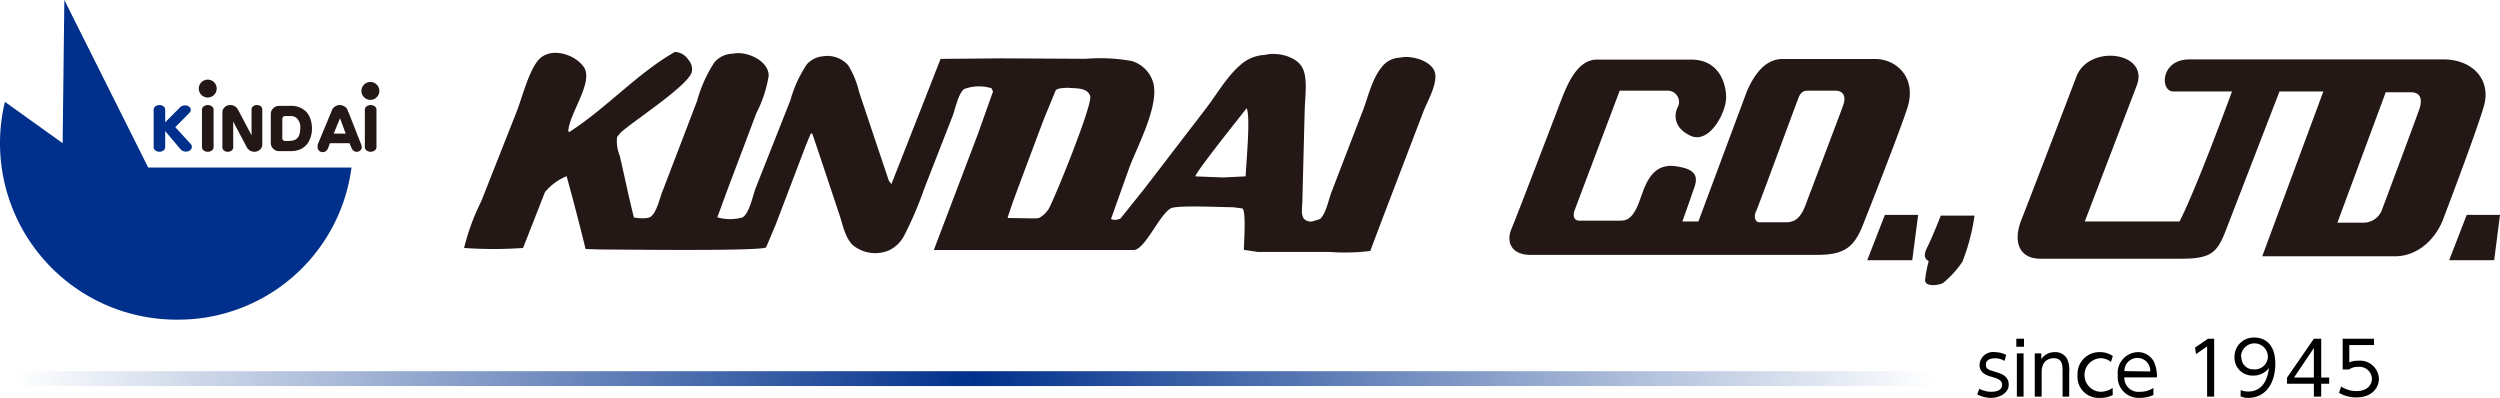 <svg xmlns="http://www.w3.org/2000/svg" xmlns:xlink="http://www.w3.org/1999/xlink" viewBox="0 0 279.37 44.46"><defs><style>.cls-1{fill:#231815;}.cls-2{fill:#00308b;}.cls-3{fill:url(#名称未設定グラデーション_9);}</style><linearGradient id="名称未設定グラデーション_9" x1="216.11" y1="42.31" x2="1.61" y2="42.31" gradientUnits="userSpaceOnUse"><stop offset="0" stop-color="#00308b" stop-opacity="0"/><stop offset="0.5" stop-color="#00308b"/><stop offset="1" stop-color="#00308b" stop-opacity="0"/></linearGradient></defs><g id="レイヤー_2" data-name="レイヤー 2"><g id="レイヤー_1-2" data-name="レイヤー 1"><path class="cls-1" d="M75.42,5.8a1.92,1.92,0,0,1,1.51.89,1.55,1.55,0,0,1,.36,1.42c-.59,1.59-6.36,5.31-7.93,6.7-.13.16-.26.33-.4.49a4.22,4.22,0,0,0,.3,2.11c.53,2.3,1,4.6,1.58,6.9.49.07,1.52.19,1.9-.11.72-.59,1-2.2,1.36-3Q76,16.24,77.89,11.3A15.41,15.41,0,0,1,79.81,7,2.74,2.74,0,0,1,81.9,6c1.5-.34,4,.76,4,2.46a14,14,0,0,1-1.38,4.19l-3.22,8.53-1.14,3.1a5,5,0,0,0,2.85,0c.79-.57,1.12-2.51,1.48-3.38l3.84-9.71a13.88,13.88,0,0,1,1.83-4,2.74,2.74,0,0,1,1.81-.9,3.1,3.1,0,0,1,2.81,1A9.92,9.92,0,0,1,96,10.27q1.67,5,3.32,9.91l.29.4v0q2.76-7,5.5-14l6.77-.06,9.45.05a19.87,19.87,0,0,1,5.15.25,3.57,3.57,0,0,1,2.37,2.35c.78,2.57-1.84,7.32-2.69,9.67q-1,2.81-2,5.61l.06.06a1.29,1.29,0,0,0,1-.1l2.62-3.27,6.91-9c1.24-1.61,2.36-3.64,4-5a4.32,4.32,0,0,1,2.58-1c1.47-.37,3.63.19,4.25,1.51.56,1.16.26,3.19.22,4.56l-.27,10.49c-.08,1.09-.2,2.06,1.06,2.06l.92-.28c.69-.64.93-2.11,1.28-3q1.77-4.62,3.56-9.25c.58-1.57,1-3.47,2.1-4.79a2.67,2.67,0,0,1,2-1c1.33-.31,3.85.42,3.95,1.95.08,1.3-.89,2.94-1.34,4.08l-4.66,12.19c-.42,1.13-.85,2.25-1.27,3.38a22.52,22.52,0,0,1-4.59.11h-8L139,27.92H139c0-.78.28-4.41-.18-4.63l-1-.13c-1.18,0-6.39-.26-7,.13-1.29.75-2.77,4.43-4.07,4.65l-22.4,0q2.48-6.51,4.94-13l1.68-4.72-.18-.37-.48-.11a4.79,4.79,0,0,0-2.55.2c-.68.49-1,2.22-1.3,3l-3.18,8.15A40.49,40.49,0,0,1,101,26.4,3.69,3.69,0,0,1,99.29,28a3.94,3.94,0,0,1-4-.62c-.86-.83-1.11-2.26-1.47-3.34q-1.06-3.18-2.12-6.36l-.93-2.75h-.17c-.19.44-.37.89-.55,1.33q-1.69,4.43-3.37,8.85c-.36.85-.71,1.69-1.07,2.53-.45.45-16.31.24-18.39.24l-1.78-.05q-1-4.08-2.12-8.14a6.16,6.16,0,0,0-2.43,1.79c-.81,2.08-1.62,4.15-2.44,6.23a46.69,46.69,0,0,1-6.59,0,25,25,0,0,1,1.92-5.22l4-10.13c.59-1.53,1.37-4.64,2.49-5.76,1.38-1.39,4.06-.5,5,.94,1.08,1.68-1.76,5.3-1.76,7.17h.05l.12.06v-.06C67.78,12.07,71.2,8.21,75.42,5.8Zm43.89,4c-.41.06-1.06,0-1.34.3l-1.32,3.21q-1.73,4.59-3.44,9.19l-.59,1.74,0,.06v.06l3.09.05.4-.05a3,3,0,0,0,1.07-1c.71-1.25,5-11.85,4.64-12.64C121.48,9.76,120.27,9.9,119.31,9.81Zm20,2.29c-.67.87-5.73,7.18-5.73,7.62l3.1.12,2.46-.12h.06C139.24,18.39,139.77,13,139.31,12.1Z"/><path class="cls-2" d="M18,14.12l2-2a1.23,1.23,0,0,1,.3-.26.8.8,0,0,1,.37-.08.69.69,0,0,1,.5.17.43.43,0,0,1,.15.33.41.41,0,0,1-.08.24.7.7,0,0,1-.13.15l-1.52,1.54L21.23,16a1.33,1.33,0,0,1,.16.2.53.53,0,0,1,.05.2.48.48,0,0,1-.21.4.7.7,0,0,1-.46.14.76.76,0,0,1-.39-.1.64.64,0,0,1-.2-.16l-.1-.11-2-2.37"/><path class="cls-1" d="M23.87,12.26v4.17a.47.47,0,0,1-.19.38.73.73,0,0,1-.46.15.71.71,0,0,1-.46-.15.47.47,0,0,1-.19-.38V12.26a.46.46,0,0,1,.19-.37.71.71,0,0,1,.46-.15.73.73,0,0,1,.46.15A.46.46,0,0,1,23.87,12.26Z"/><path class="cls-1" d="M28.11,15.12V12.21a.4.4,0,0,1,.18-.33.59.59,0,0,1,.42-.14.64.64,0,0,1,.43.14.42.42,0,0,1,.17.33v3.92a.8.8,0,0,1-.12.43.84.84,0,0,1-.41.33.86.86,0,0,1-.36.07.91.91,0,0,1-.57-.19,1,1,0,0,1-.24-.26s-.06-.1-.13-.24l-1.42-2.69v2.91a.4.4,0,0,1-.18.33.64.64,0,0,1-.43.14.63.63,0,0,1-.42-.14.4.4,0,0,1-.18-.33V12.57a.76.76,0,0,1,.13-.44.93.93,0,0,1,.4-.33,1.13,1.13,0,0,1,.36-.06,1,1,0,0,1,.57.18.78.78,0,0,1,.24.27,1.31,1.31,0,0,1,.14.24Z"/><path class="cls-1" d="M31.19,11.83h1.28a2.32,2.32,0,0,1,1.73.64,2.25,2.25,0,0,1,.51.88,3.33,3.33,0,0,1,.15,1,2.93,2.93,0,0,1-.29,1.33,2,2,0,0,1-1,1,2.73,2.73,0,0,1-1.1.21H31.19a.92.92,0,0,1-.93-.93V12.76a.92.92,0,0,1,.93-.93Zm.72,3.92h.31a2.23,2.23,0,0,0,.6-.07.94.94,0,0,0,.58-.5,2,2,0,0,0,.15-.83,1.37,1.37,0,0,0-.43-1.18,1,1,0,0,0-.52-.2l-.38,0h-.31q-.37,0-.36.36v2.08C31.54,15.64,31.66,15.75,31.91,15.75Z"/><path class="cls-1" d="M36.87,16l-.18.48a.67.67,0,0,1-.1.21.54.54,0,0,1-.22.23.68.68,0,0,1-.31.08.52.52,0,0,1-.37-.13.5.5,0,0,1-.19-.4.45.45,0,0,1,0-.2l0-.11L37,12.55q.1-.27.15-.36a1,1,0,0,1,.38-.34.82.82,0,0,1,.44-.11,1,1,0,0,1,.68.27,1,1,0,0,1,.2.29s0,.1.1.25l1.4,3.57a1,1,0,0,1,.08.31.5.5,0,0,1-.19.4.52.52,0,0,1-.37.13.56.56,0,0,1-.45-.2.52.52,0,0,1-.12-.19l-.06-.13L39.05,16Zm.42-1.07h1.34L38,13.21Z"/><path class="cls-1" d="M42.07,12.26v4.17a.47.47,0,0,1-.19.38.78.78,0,0,1-.92,0,.47.47,0,0,1-.19-.38V12.26a.46.46,0,0,1,.19-.37.78.78,0,0,1,.92,0A.46.46,0,0,1,42.07,12.26Z"/><path class="cls-2" d="M18.46,14.22v2.22a.47.47,0,0,1-.18.37.78.78,0,0,1-.92,0,.48.48,0,0,1-.19-.37V12.26a.47.47,0,0,1,.19-.37.78.78,0,0,1,.92,0,.46.46,0,0,1,.18.37v1.86"/><path class="cls-1" d="M24.18,10.16a1,1,0,0,1-1.93,0,1,1,0,1,1,1.93,0Z"/><path class="cls-1" d="M42.39,10.16a1,1,0,1,1-1-1A1,1,0,0,1,42.39,10.16Z"/><path class="cls-2" d="M16.56,18.72,7.19,0,7,16,.55,11.38A19.72,19.72,0,0,0,19.72,35.72a19.52,19.52,0,0,0,19.56-17Z"/><path class="cls-1" d="M178.46,6.66H189c3,0,3.89,2.52,3.89,4.23s-1.89,5.27-4,4.27-1.71-2.66-1.38-3.23a1.27,1.27,0,0,0-1.23-1.8H181l-5,13.26c-.28.66-.15,1.27.5,1.27H181c.7,0,1.31-.13,2-1.66s1.16-4.88,4.28-4.42c1.49.22,2.63.66,2.1,2.23S188,24.75,188,24.75h1.79l5.43-14.57c1-2.27,2.27-3.59,4-3.59h10.28c2.54,0,4.73,2.19,3.63,5.52s-4.94,13-4.94,13c-1,2.54-2.1,3.37-5.12,3.37H171c-2,0-2.75-1.35-2.1-2.89S174.53,11,174.53,11C175.41,8.74,176.53,6.66,178.46,6.66Zm17.76,17c-.3.65,0,1.18.35,1.18h3c1,0,1.62-.48,2.14-1.79,0,0,3.8-10,4.24-11.22s-.09-1.7-.88-1.7H202c-.52,0-.87.26-1.09,1C200.89,11.09,196.53,23,196.22,23.66Z"/><polygon class="cls-1" points="208.66 29.08 210.63 24.01 214.35 24.01 213.69 29.08 208.66 29.08"/><polygon class="cls-1" points="273.69 29.08 275.65 24.01 279.37 24.01 278.72 29.08 273.69 29.08"/><path class="cls-1" d="M216.88,24.09h3.77a22.71,22.71,0,0,1-1.36,5.17,11.09,11.09,0,0,1-2.15,2.36c-.52.3-2.18.48-2-.44a12.85,12.85,0,0,1,.39-2c-.44-.26-.65-.61-.13-1.62S216.88,24.09,216.88,24.09Z"/><path class="cls-1" d="M232,8.65c1.32-3.76,8.19-2.89,6.79.87l-5.82,15.23h10.59c2-3.94,5.86-14.53,5.86-14.53h-6.56c-1.49,0-1.45-3.58,1.79-3.58h28.44c3.1,0,5.38,2.18,4.46,5.29s-4.38,12.16-4.38,12.16c-.87,2.63-3,4.55-5.55,4.55H252.8l6.83-18.42h-4.9L249,25.05c-1.13,3-1.57,3.86-5.2,3.86H228c-2.32,0-3.11-1.84-2.1-4.38S232,8.65,232,8.65ZM261.2,24.88h3a2.19,2.19,0,0,0,2-1.49s4-10.67,4.2-11.33.31-1.75-1-1.75h-2.8Z"/><path d="M224,40.33a2,2,0,0,0-1.08-.29c-.46,0-1,.16-1,.69s.27.58,1.17.86c.54.17,1.38.43,1.38,1.4s-1.09,1.47-1.95,1.47a3.3,3.3,0,0,1-1.57-.39l.24-.63a2.77,2.77,0,0,0,1.34.34c.18,0,1.2,0,1.2-.78,0-.54-.55-.7-1-.84-.76-.21-1.52-.46-1.52-1.41a1.51,1.51,0,0,1,1.7-1.4,2.86,2.86,0,0,1,1.28.31Z"/><path d="M226.18,38.75h-.86v-.9h.86Zm-.05,5.57h-.75V39.49h.75Z"/><path d="M227.38,44.32V39.49h.73v.64a1.79,1.79,0,0,1,1.52-.78,1.48,1.48,0,0,1,1.38.78,3,3,0,0,1,.22,1.47v2.72h-.74V41.6c0-.76,0-1.57-1-1.57-.23,0-1.34.06-1.34,1.57v2.72Z"/><path d="M236.1,44.13a2.73,2.73,0,0,1-1.42.33,2.35,2.35,0,0,1-2.52-2.52,2.44,2.44,0,0,1,2.49-2.59,2.57,2.57,0,0,1,1.45.43l-.2.67a1.84,1.84,0,0,0-1.22-.42,1.88,1.88,0,0,0,0,3.75,2.45,2.45,0,0,0,1.4-.43Z"/><path d="M237.39,42.17a1.56,1.56,0,0,0,1.73,1.61,2.66,2.66,0,0,0,1.52-.43v.79a3.57,3.57,0,0,1-1.52.32,2.32,2.32,0,0,1-2.46-2.53,2.32,2.32,0,0,1,2.22-2.58,2,2,0,0,1,1.92,1.31,4.16,4.16,0,0,1,.23,1.51Zm2.89-.66A1.42,1.42,0,0,0,238.85,40a1.45,1.45,0,0,0-1.45,1.47Z"/><path d="M246.74,37.85h.69v6.47h-.79V38.71l-1.24.86-.11-.73Z"/><path d="M250.39,43.59a2.12,2.12,0,0,0,.85.16c1.49,0,2.14-1.18,2.31-2.63a2.16,2.16,0,0,1-1.75.85,2,2,0,0,1-2.1-2.07,2.14,2.14,0,0,1,2.22-2.18c.9,0,2.34.47,2.34,2.92,0,2.27-1.15,3.82-3,3.82a2,2,0,0,1-.88-.17Zm.08-3.69a1.34,1.34,0,0,0,1.41,1.38,1.46,1.46,0,0,0,1.55-1.41,1.48,1.48,0,0,0-3,0Z"/><path d="M258.57,44.32V42.88h-3V42.2l3-4.35h.82v4.34h.89v.69h-.89v1.44Zm-2.22-2.13h2.22v-3.3Z"/><path d="M265.3,38.56h-2.77V40.5a2.22,2.22,0,0,1,1-.19,2.11,2.11,0,0,1,2.31,2c0,1-.76,2.1-2.52,2.1a3.78,3.78,0,0,1-1.94-.51l.24-.71a3,3,0,0,0,1.69.51c1.41,0,1.75-.86,1.75-1.41A1.4,1.4,0,0,0,263.5,41a1.62,1.62,0,0,0-1,.29h-.71V37.85h3.49Z"/><rect class="cls-3" y="41.48" width="216.11" height="1.66"/></g></g></svg>